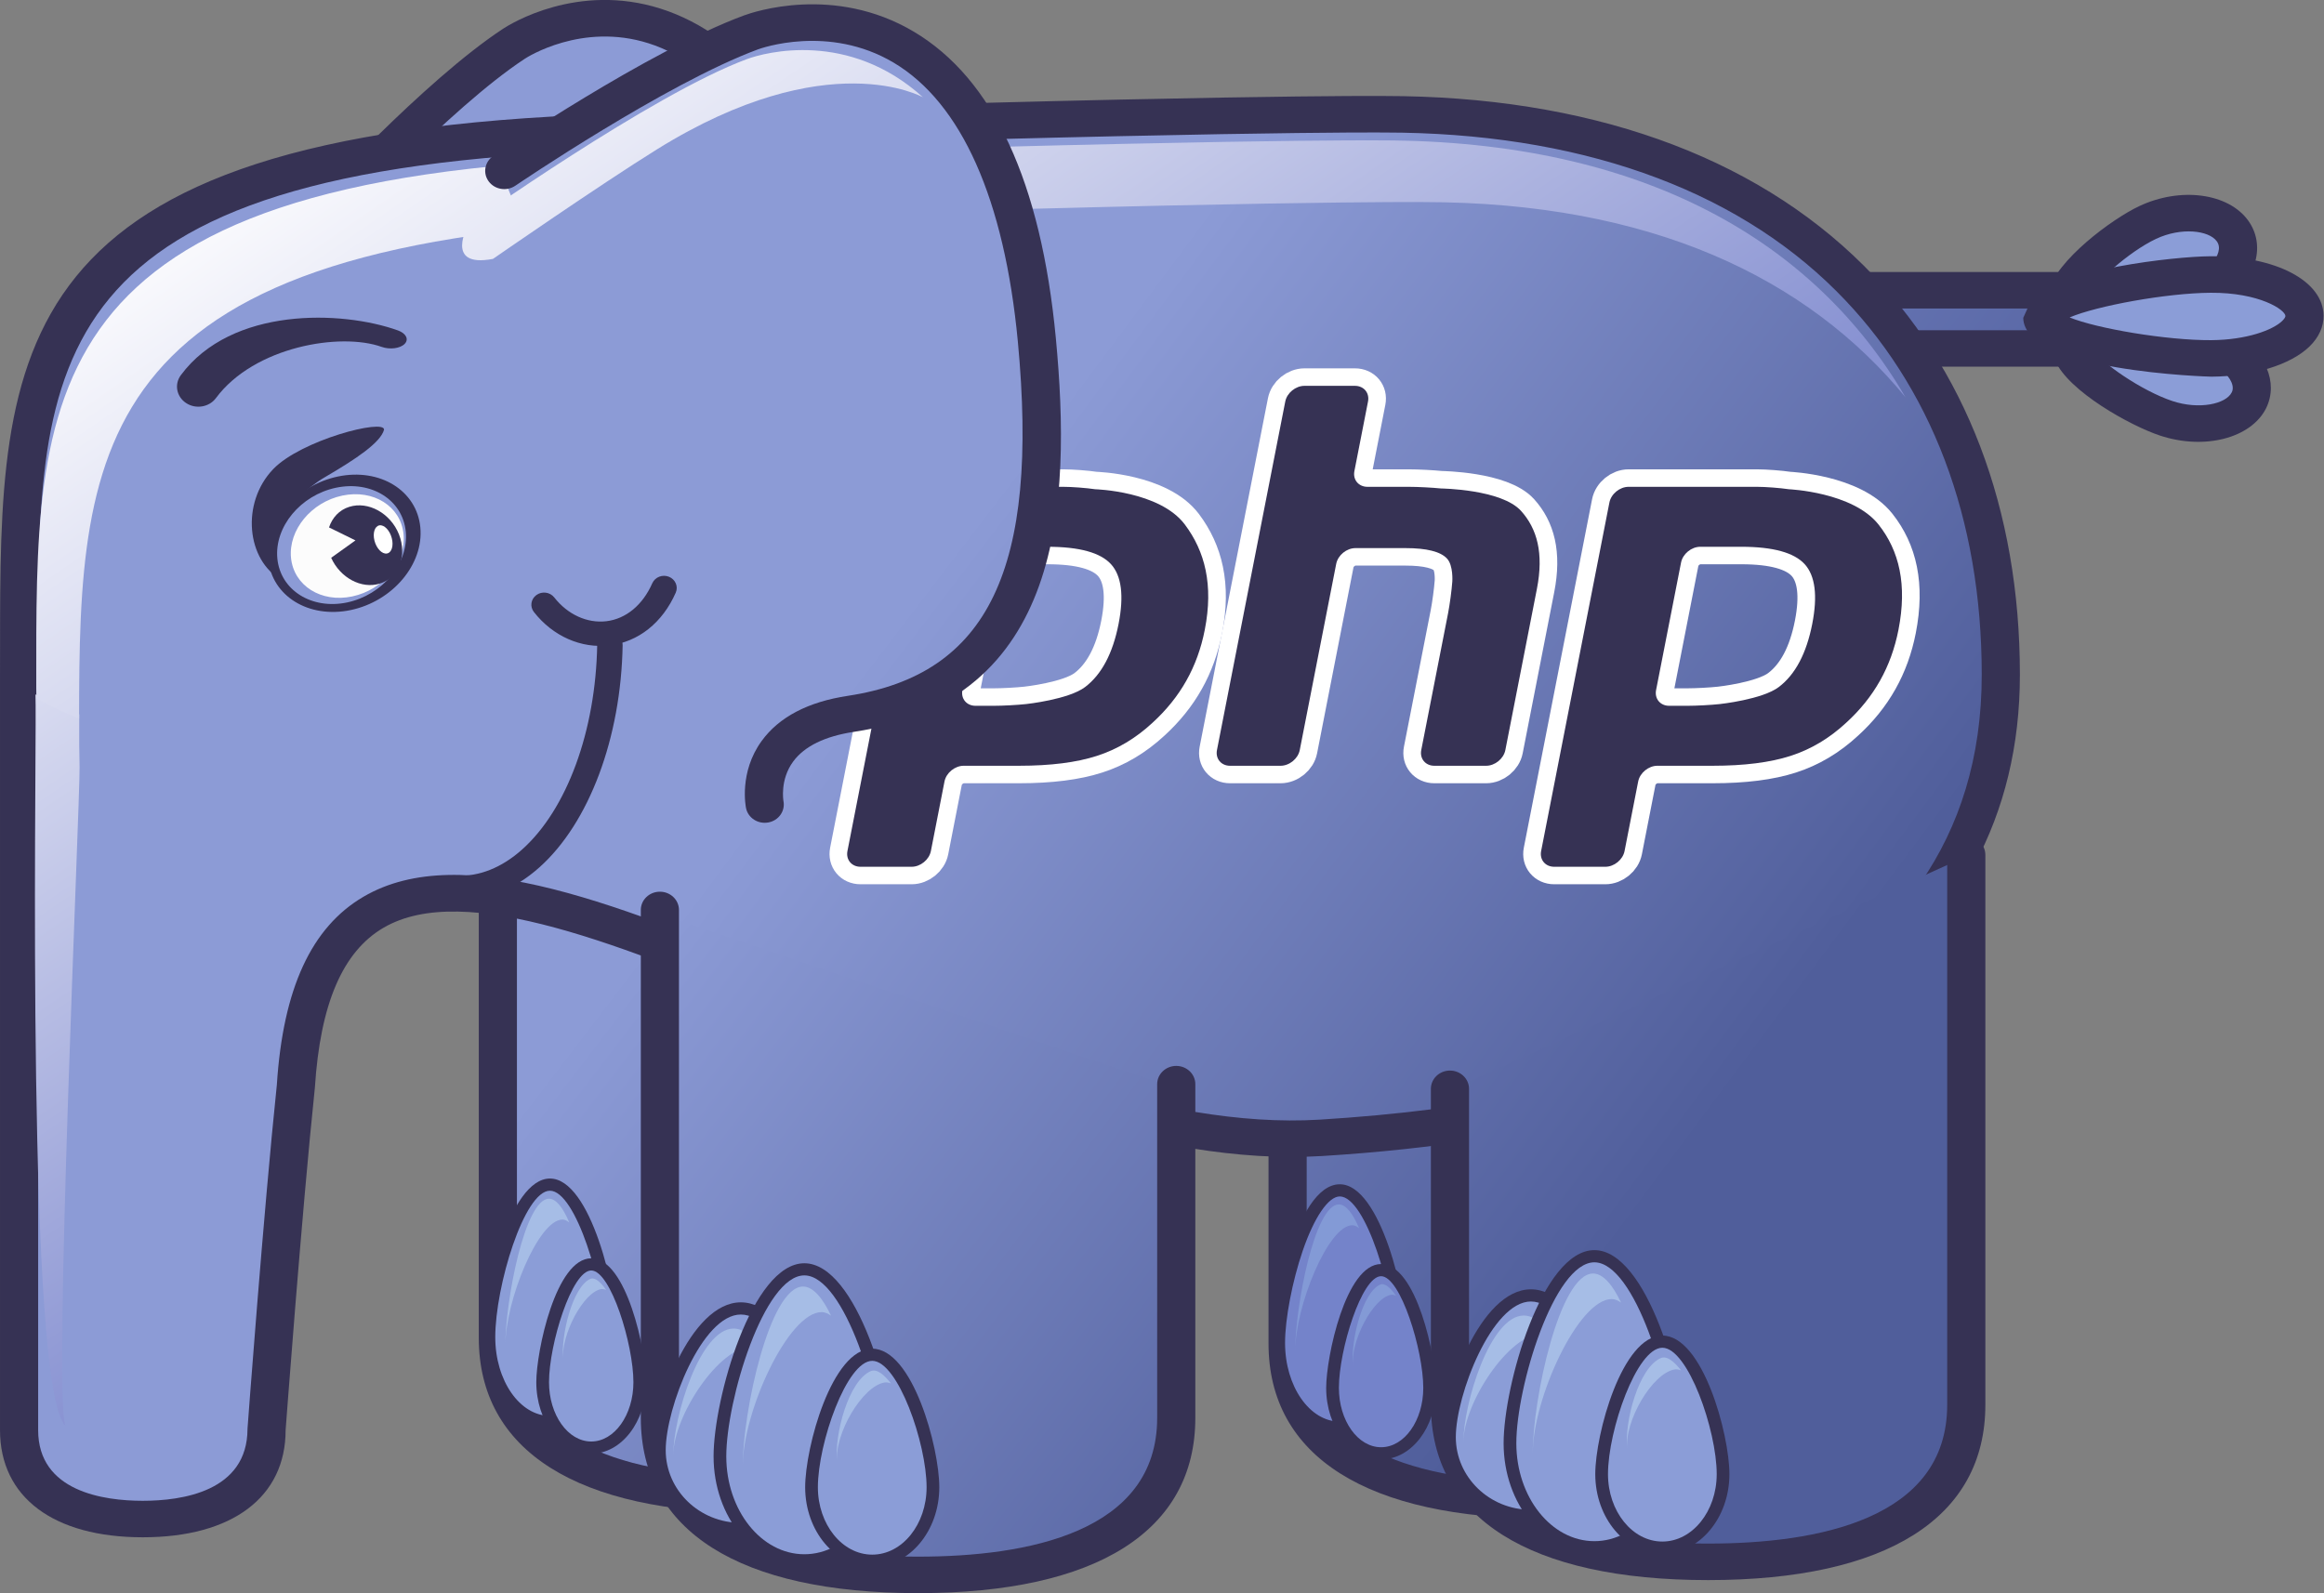 <?xml version="1.0" encoding="UTF-8"?>
<svg version="1.1" viewBox="0 0 350 240" xml:space="preserve" xmlns="http://www.w3.org/2000/svg" xmlns:cc="http://creativecommons.org/ns#" xmlns:dc="http://purl.org/dc/elements/1.1/" xmlns:rdf="http://www.w3.org/1999/02/22-rdf-syntax-ns#"><rect x="0" y="0" width="350" height="240" fill="#808080" stroke="none"/><defs><clipPath id="s"><path d="m366.67 2446s127.72 141.37 216.18 199.96c28.183 18.65 237.8 128.95 372.4-250.67 73.64-207.85 74.87-362.68-92.516-428.71-100.23-39.55-64.41-113.59-64.41-113.59"/></clipPath><linearGradient id="e" x2="1" gradientTransform="matrix(870.83 -648.98 -648.98 -870.83 1062.3 2048.8)" gradientUnits="userSpaceOnUse"><stop stop-color="#8c9bd6" offset="0"/><stop stop-color="#505e9b" offset="1"/></linearGradient><clipPath id="o"><path d="m2084.2 2364.1h268.24c22.51 0 40.74-14.93 40.74-33.29 0-18.37-18.23-33.27-40.74-33.27h-210.54z"/></clipPath><linearGradient id="b" x2="1" gradientTransform="matrix(878.07 -654.38 -654.38 -878.07 1631.8 2795.2)" gradientUnits="userSpaceOnUse"><stop stop-color="#808fd0" offset="0"/><stop stop-color="#505e9b" offset="1"/></linearGradient><clipPath id="n"><path d="m1150.1 1702.1v-535.82c0-132.12-131.1-179.47-292.78-179.47-161.71 0-292.75 47.351-292.75 179.47v542.14"/></clipPath><linearGradient id="a" x2="1" gradientTransform="matrix(867.01 -646.14 -646.14 -867.01 668.28 1536)" gradientUnits="userSpaceOnUse"><stop stop-color="#8c9bd6" offset="0"/><stop stop-color="#505e9b" offset="1"/></linearGradient><clipPath id="m"><path d="m2045.8 1695.5v-535.81c0-132.14-131.09-179.47-292.78-179.47-161.7 0-292.79 47.328-292.79 179.47v542.13"/></clipPath><linearGradient id="l" x2="1" gradientTransform="matrix(867 -646.13 -646.13 -867 994.5 1953.8)" gradientUnits="userSpaceOnUse"><stop stop-color="#8c9bd6" offset="0"/><stop stop-color="#505e9b" offset="1"/></linearGradient><clipPath id="x"><path d="m903.8 2433.9c114.03-185.4 101.88-342.02-50.055-424.12-90.965-49.18-40.887-114.04-40.887-114.04"/></clipPath><linearGradient id="k" x2="1" gradientTransform="matrix(841.6 -627.2 -627.2 -841.6 1039.4 2029.9)" gradientUnits="userSpaceOnUse"><stop stop-color="#808fd0" offset="0"/><stop stop-color="#505e9b" offset="1"/></linearGradient><clipPath id="w"><path d="m1569.9 2565.3s-189.32 2.23-881.04-20.69c-691.68-22.91-666.16-270.94-667.23-627.14v-856.76c0-72.468 62.793-101.7 140.27-101.7 77.469 0 140.36 29.231 140.36 101.7 0 0 17.863 244.81 33.285 393.73 34.5 541.01 687.58-88.96 1162.3-59.56 431.41 26.74 771.15 175.65 771.15 529.54 0 353.97-222.65 640.88-699.12 640.88z"/></clipPath><linearGradient id="j" x2="1" gradientTransform="matrix(875.23 -652.26 -652.26 -875.23 894.63 1822.2)" gradientUnits="userSpaceOnUse"><stop stop-color="#8c9bd6" offset="0"/><stop stop-color="#505e9b" offset="1"/></linearGradient><clipPath id="v"><path d="m40.508 1894c0.738-80.46-10.578-783.24 33.809-825.44-13.945 31.12 16.562 711.97 16.172 754.76l-0.41 25.04v35.37c-17.109 6.32-33.715 14.09-49.746 22.98z"/></clipPath><linearGradient id="i" x2="1" gradientTransform="matrix(579.5 -844.59 -844.59 -579.5 -304.16 2039)" gradientUnits="userSpaceOnUse"><stop stop-color="#fafafd" offset="0"/><stop stop-color="#8892d2" offset="1"/></linearGradient><clipPath id="u"><path d="m1569.6 2541.8s-185.21 2.18-862-20.24c-676.77-22.42-666.38-271.78-666.38-607.02l0.141-12.4c15.664-8.89 31.898-16.66 48.559-22.99 0.156 317.27 13.648 550.06 666.41 571.68 676.77 22.42 862.04 20.24 862.04 20.24 258.82 0 437-87.38 547.94-223.71-102.14 176.42-295.52 294.44-596.7 294.44z"/></clipPath><linearGradient id="h" x2="1" gradientTransform="matrix(675.25 -984.14 -984.14 -675.25 649.97 2737.7)" gradientUnits="userSpaceOnUse"><stop stop-color="#fafafd" offset="0"/><stop stop-color="#8892d2" offset="1"/></linearGradient><clipPath id="t"><path d="m1333.9 1456.3v-381.58c0-132.12-131.13-179.57-292.82-179.57-161.7 0-292.76 47.45-292.76 179.57v580.79"/></clipPath><linearGradient id="g" x2="1" gradientTransform="matrix(866.56 -645.8 -645.8 -866.56 654.53 1514.4)" gradientUnits="userSpaceOnUse"><stop stop-color="#8c9bd6" offset="0"/><stop stop-color="#505e9b" offset="1"/></linearGradient><clipPath id="r"><path d="m2229.9 1718.5v-628.88c0-132.11-131.12-179.53-292.81-179.53-161.71 0-292.75 47.418-292.75 179.53v361.33"/></clipPath><linearGradient id="f" x2="1" gradientTransform="matrix(869.57 -648.04 -648.04 -869.57 1046.6 2028.6)" gradientUnits="userSpaceOnUse"><stop stop-color="#8c9bd6" offset="0"/><stop stop-color="#505e9b" offset="1"/></linearGradient><clipPath id="q"><path d="m571.88 2500.6s171.53 117.93 279.87 158.35c34.531 12.89 283.67 78.71 324.06-351.49 22.08-235.55-17.68-398.24-210.83-427.71-115.59-17.66-97.691-103.81-97.691-103.81"/></clipPath><linearGradient id="d" x2="1" gradientTransform="matrix(868.24 -647.05 -647.05 -868.24 1098.5 2096)" gradientUnits="userSpaceOnUse"><stop stop-color="#8c9bd6" offset="0"/><stop stop-color="#505e9b" offset="1"/></linearGradient><clipPath id="p"><path d="m747.34 2531.8c194.21 121.45 302.03 59.35 302.03 59.35-84.444 77.21-179.44 51.62-200.44 43.74-107.97-40.42-316.48-189.8-316.48-189.8s-28.195-50.01 27.989-39.16c0 0 122.21 85.38 186.91 125.87z"/></clipPath><linearGradient id="c" x2="1" gradientTransform="matrix(690.11 -1005.8 -1005.8 -690.11 633.6 2727.3)" gradientUnits="userSpaceOnUse"><stop stop-color="#fafafd" offset="0"/><stop stop-color="#8892d2" offset="1"/></linearGradient></defs><g transform="matrix(.996 0 0 .988 8.1338e-7 -101.85)"><g transform="matrix(.133 0 0 -.133 0 462.55)"><g clip-path="url(#s)"><path d="m366.67 2446s127.72 141.37 216.18 199.96c28.183 18.65 237.8 128.95 372.4-250.67 73.64-207.85 74.87-362.68-92.516-428.71-100.23-39.55-64.41-113.59-64.41-113.59" fill="url(#e)"/></g></g><path d="m76.082 107.46c-11.964 7.924-28.667 26.349-29.371 27.128-1.044 1.159-0.922 2.92 0.281 3.928 1.2 1.007 3.022 0.891 4.068-0.269 0.17-0.188 16.932-18.679 28.288-26.197 0.34-0.229 8.624-5.589 18.714-2.364 10.61 3.393 19.802 15.288 26.574 34.393 10.781 30.42 7.583 46.48-10.694 53.684-5.273 2.085-8.744 5.099-10.315 8.975-2.072 5.112 0.11 9.729 0.205 9.927 0.667 1.385 2.36 1.973 3.799 1.339 1.442-0.628 2.082-2.272 1.44-3.668-0.011-0.027-1.244-2.765-0.042-5.635 0.988-2.368 3.375-4.319 7.096-5.783 27.573-10.881 21.947-38.123 13.968-60.643-7.485-21.111-17.649-33.849-30.213-37.871-12.559-4.017-22.687 2.324-23.797 3.056" fill="#363254"/><g transform="matrix(.133 0 0 -.133 0 462.55)"><g clip-path="url(#o)"><path d="m2084.2 2364.1h268.24c22.51 0 40.74-14.93 40.74-33.29 0-18.37-18.23-33.27-40.74-33.27h-210.54l-57.7 66.56" fill="url(#b)"/></g></g><path d="m313.66 150.12c1.501 0 2.545 0.875 2.545 1.657 0 0.781-1.044 1.656-2.545 1.656h-26.724c-0.575-0.659-1.435-1.66-2.869-3.313h29.593zm-41.935-5.563 12.515 14.44h29.42c4.588 0 8.316-3.239 8.316-7.22 0-3.983-3.728-7.22-8.316-7.22h-41.935" fill="#363254"/><path d="m324.72 137.02c4.917-2.343 10.664-1.769 12.849 1.279 2.175 3.056-0.045 7.42-4.961 9.772-4.908 2.34-17.775 5.171-19.956 2.111-2.184-3.048 7.159-10.82 12.068-13.161" fill="#8b9dd7"/><path d="m326 139.51c3.815-1.816 8.003-1.304 9.197 0.367 0.332 0.468 0.409 1.005 0.236 1.648-0.308 1.16-1.549 2.832-4.103 4.052-4.741 2.259-13.161 3.584-15.763 2.944 0.96-2.156 6.227-7.003 10.432-9.011zm-2.552-4.985c-4.112 1.956-12.475 8.192-13.797 13.121l0.635 4.111c3.951 5.549 19.889 0.577 23.605-1.197 3.701-1.767 6.299-4.551 7.128-7.639 0.593-2.201 0.213-4.403-1.071-6.201-3.012-4.208-10.255-5.171-16.5-2.195" fill="#363254"/><path d="m333.46 155.03c5.272 1.76 8.208 5.836 6.581 9.108-1.641 3.276-7.235 4.492-12.503 2.727-5.26-1.756-15.84-8.377-14.207-11.645 1.64-3.283 14.868-1.949 20.128-0.189" fill="#8b9dd7"/><path d="m334.41 152.4h-5e-3zm-1.893 5.252h3e-3c2.832 0.951 4.383 2.531 4.885 3.696 0.383 0.891 0.124 1.413 0.036 1.584-0.867 1.736-4.887 2.661-8.955 1.3-4.649-1.551-10.9-5.92-12.077-7.931 2.181-0.731 11.021-0.352 16.108 1.351zm-21.78-3.644 3e-3 4.036c2.031 4.717 11.401 9.959 15.859 11.448 6.704 2.247 13.755 0.424 16.041-4.143 0.487-0.985 0.729-2.043 0.729-3.115 0-1.011-0.213-2.032-0.643-3.032-1.292-2.993-4.324-5.469-8.321-6.803-3.988-1.337-20.655-4.428-23.668 1.608" fill="#363254"/><path d="m334.23 144.94c7.823-0.051 14.195 2.768 14.224 6.303 0.039 3.533-6.267 6.437-14.093 6.488-7.811 0.053-25.512-2.684-25.548-6.215-0.036-3.539 17.605-6.517 25.417-6.576" fill="#8b9dd7"/><path d="m345.57 151.27c0 0.135-0.125 0.397-0.476 0.741-1.413 1.391-5.387 2.903-10.751 2.937-6.708 0.045-17.319-1.775-21.401-3.464 4.053-1.752 14.612-3.716 21.311-3.761h-3e-3c7.408-0.049 11.313 2.612 11.32 3.547zm-11.357-9.113h-4e-3c-5.683 0.041-22.559 2.043-26.888 6.285l-1.391 3.103c0.08 8.179 28.168 8.971 28.452 8.971 6.295-0.044 11.977-1.805 14.828-4.601 1.413-1.385 2.148-3.007 2.129-4.699-0.044-5.308-7.248-9.12-17.127-9.059" fill="#363254"/><g transform="matrix(.133 0 0 -.133 0 462.55)"><g clip-path="url(#n)"><path d="m1150.1 1702.1v-535.82c0-132.12-131.1-179.47-292.78-179.47-161.71 0-292.75 47.351-292.75 179.47v542.14" fill="url(#a)"/></g></g><path d="m72.395 234.76v72.285c0 17.228 14.882 26.712 41.917 26.712 27.034 0 41.922-9.484 41.922-26.712v-71.443c0-1.537-1.292-2.784-2.884-2.784-1.593 0-2.884 1.247-2.884 2.784v71.443c0 17.48-19.657 21.147-36.154 21.147-16.49 0-36.148-3.667-36.148-21.147v-72.285c0-1.535-1.293-2.781-2.885-2.781-1.592 0-2.884 1.247-2.884 2.781" fill="#363254"/><path d="m92.386 306.96c0 7.127-4.131 12.92-9.23 12.92-5.099 0-9.231-5.793-9.231-12.92 0-7.14 4.132-23.26 9.231-23.26 5.098 0 9.23 16.12 9.23 23.26" fill="#8b9dd7"/><path d="m74.888 306.96c0-7.764 4.378-22.333 8.269-22.333 3.889 0 8.269 14.569 8.269 22.333 0 6.616-3.707 11.995-8.269 11.995-4.558 0-8.269-5.379-8.269-11.995zm-1.925 0c0 7.636 4.571 13.851 10.194 13.851 5.62 0 10.19-6.215 10.19-13.851 0-6.975-4.059-24.191-10.19-24.191-6.129 0-10.194 17.216-10.194 24.191" fill="#363254"/><path d="m76.412 308.25c0-6.865 4.996-19.225 8.643-19.225 0.349 0 0.692 0.175 1.021 0.44-0.911-2.176-1.956-3.616-3.062-3.616-3.65 0-6.602 15.539-6.602 22.401" fill="#a6bde6"/><path d="m96.74 313.82c0 5.507-3.284 9.972-7.339 9.972-4.058 0-7.348-4.465-7.348-9.972 0-5.523 3.289-17.96 7.348-17.96 4.055 0 7.339 12.437 7.339 17.96" fill="#8b9dd7"/><path d="m83.014 313.82c0-5.772 3.45-17.031 6.386-17.031 2.938 0 6.377 11.259 6.377 17.031 0 4.985-2.862 9.044-6.377 9.044-3.523 0-6.386-4.059-6.386-9.044zm-1.922 0c0 6.008 3.728 10.9 8.309 10.9 4.574 0 8.3-4.892 8.3-10.9 0-4.701-2.945-18.888-8.3-18.888-5.364 0-8.309 14.187-8.309 18.888" fill="#363254"/><path d="m85.141 310.54c-0.369-3.924 3.073-10.437 5.755-10.913 0.251-0.033 0.509 0.027 0.766 0.135-0.786-1.128-1.675-2.027-2.438-1.675-2.655 1.268-4.453 8.543-4.083 12.453" fill="#a6bde6"/><g transform="matrix(.133 0 0 -.133 0 462.55)"><g clip-path="url(#m)"><path d="m2045.8 1695.5v-535.81c0-132.14-131.09-179.47-292.78-179.47-161.7 0-292.79 47.328-292.79 179.47v542.13" fill="url(#l)"/></g></g><path d="m191.81 235.63v72.284c0 17.224 14.889 26.712 41.924 26.712 12.168 0 21.925-1.921 29.004-5.708 8.449-4.523 12.917-11.784 12.917-21.004v-71.441c0-1.536-1.292-2.781-2.884-2.781s-2.881 1.245-2.881 2.781v71.441c0 7.279-3.257 12.556-9.953 16.141-6.125 3.273-15.184 5.005-26.203 5.005-16.493 0-36.152-3.672-36.152-21.147v-72.284c0-1.539-1.295-2.784-2.887-2.784s-2.885 1.245-2.885 2.784" fill="#363254"/><path d="m211.81 307.83c0 7.127-4.129 12.929-9.227 12.929-5.107 0-9.235-5.803-9.235-12.929 0-7.136 4.128-23.257 9.235-23.257 5.097 0 9.227 16.121 9.227 23.257" fill="#7483ca"/><path d="m194.31 307.83c0-3.644 1.095-9.408 2.659-14.013 1.74-5.129 3.893-8.317 5.617-8.317 3.887 0 8.267 14.568 8.267 22.331 0 6.619-3.708 12-8.267 12-4.564 0-8.276-5.381-8.276-12zm0.831-14.591c-1.621 4.769-2.753 10.772-2.753 14.591 0 7.639 4.575 13.856 10.199 13.856 5.619 0 10.188-6.217 10.188-13.856 0-6.975-4.06-24.184-10.188-24.184-3.464 0-5.96 5.213-7.445 9.593" fill="#363254"/><path d="m195.84 309.13c0-6.868 4.992-19.236 8.639-19.236 0.351 0 0.692 0.18 1.023 0.441-0.915-2.172-1.956-3.615-3.061-3.615-3.652 0-6.6 15.541-6.6 22.409" fill="#839ad6"/><path d="m216.17 314.69c0 5.515-3.283 9.969-7.341 9.969-4.055 0-7.343-4.455-7.343-9.969 0-5.521 3.288-17.957 7.343-17.957 4.059 0 7.341 12.436 7.341 17.957" fill="#7483ca"/><path d="m202.45 314.69c0-5.772 3.443-17.028 6.38-17.028 2.933 0 6.379 11.256 6.379 17.028 0 4.987-2.863 9.047-6.379 9.047-3.52 0-6.38-4.06-6.38-9.047zm-1.923 0c0 6.015 3.724 10.9 8.303 10.9 4.579 0 8.303-4.885 8.303-10.9 0-4.7-2.947-18.884-8.303-18.884-5.36 0-8.303 14.184-8.303 18.884" fill="#363254"/><path d="m204.57 311.41c-0.375-3.92 3.069-10.432 5.752-10.911 0.253-0.035 0.512 0.023 0.765 0.132-0.785-1.128-1.675-2.028-2.437-1.675-2.656 1.268-4.455 8.541-4.08 12.453" fill="#839ad6"/><g transform="matrix(.133 0 0 -.133 0 462.55)"><g clip-path="url(#x)"><path d="m903.8 2433.9c114.03-185.4 101.88-342.02-50.055-424.12-90.965-49.18-40.887-114.04-40.887-114.04" fill="url(#k)"/></g></g><path d="m119.04 135.63c-1.372 0.785-1.827 2.493-1.011 3.815 8.464 13.753 11.492 26.209 8.764 36.013-1.94 6.969-6.779 12.584-14.364 16.689-4.795 2.589-7.655 5.856-8.505 9.704-1.157 5.229 2.014 9.415 2.15 9.589 0.946 1.225 2.731 1.473 4.01 0.573 1.277-0.901 1.556-2.639 0.63-3.879-0.014-0.024-1.772-2.431-1.138-5.175 0.508-2.195 2.416-4.199 5.669-5.959 8.999-4.867 14.761-11.625 17.12-20.103 3.139-11.287-0.098-25.221-9.376-40.296-0.811-1.323-2.585-1.756-3.95-0.973" fill="#080604"/><g transform="matrix(.133 0 0 -.133 0 462.55)"><g clip-path="url(#w)"><path d="m1569.9 2565.3s-189.32 2.23-881.04-20.69c-691.68-22.91-666.16-270.94-667.23-627.14v-856.76c0-72.468 62.793-101.7 140.27-101.7 77.469 0 140.36 29.231 140.36 101.7 0 0 17.863 244.81 33.285 393.73 34.5 541.01 687.58-88.96 1162.3-59.56 431.41 26.74 771.15 175.65 771.15 529.54 0 353.97-222.65 640.88-699.12 640.88" fill="url(#j)"/></g></g><path d="m5.769 321.12v-114.23c0 0.011 0.007-5.033 0.007-5.033 0.016-43.931 0.028-72.953 86.17-75.807 91.034-3.013 117.09-2.76 117.34-2.759h0.035c29.004 0 52.639 8.36 68.348 24.173 14.383 14.472 21.984 34.7 21.984 58.499 0 50.931-54.447 64.997-100.12 67.829-24.039 1.485-52.393-10.4-77.41-20.889-28.043-11.755-52.26-21.905-67.171-13.093-7.876 4.653-12.156 14.024-13.089 28.647-2.027 19.56-4.416 52.141-4.439 52.473-0.007 9.571-9.925 10.973-15.837 10.973-5.906 0-15.819-1.403-15.819-10.779zm85.983-200.63c-91.715 3.036-91.731 35.889-91.744 81.36l-0.007 5.029v114.24c0 10.232 8.071 16.348 21.588 16.348 13.529 0 21.599-6.116 21.599-16.348 0.017-0.135 2.395-32.637 4.425-52.223 0.817-12.783 4.202-20.709 10.353-24.348 12.356-7.297 36.395 2.781 61.859 13.455 25.617 10.739 54.649 22.912 80.079 21.336 68.045-4.22 105.52-30.28 105.52-73.381 0-25.259-8.157-46.817-23.587-62.351-16.823-16.932-41.899-25.884-72.513-25.884h0.035c-0.252-3e-3 -26.368-0.265-117.6 2.764" fill="#363254"/><g transform="matrix(.133 0 0 -.133 0 462.55)"><g clip-path="url(#v)"><path d="m40.508 1894c0.738-80.46-10.578-783.24 33.809-825.44-13.945 31.12 16.562 711.97 16.172 754.76l-0.41 25.04v35.37c-17.109 6.32-33.715 14.09-49.746 22.98l0.176-12.71" fill="url(#i)"/></g></g><g transform="matrix(.133 0 0 -.133 0 462.55)"><g clip-path="url(#u)"><path d="m1569.6 2541.8s-185.21 2.18-862-20.24c-676.77-22.42-666.38-271.78-666.38-607.02l0.141-12.4c15.664-8.89 31.898-16.66 48.559-22.99 0.156 317.27 13.648 550.06 666.41 571.68 676.77 22.42 862.04 20.24 862.04 20.24 258.82 0 437-87.38 547.94-223.71-102.14 176.42-295.52 294.44-596.7 294.44" fill="url(#h)"/></g></g><g transform="matrix(.133 0 0 -.133 0 462.55)"><g clip-path="url(#t)"><path d="m1333.9 1456.3v-381.58c0-132.12-131.13-179.57-292.82-179.57-161.7 0-292.76 47.45-292.76 179.57v580.79" fill="url(#g)"/></g></g><path d="m96.896 241.82v77.439c0 17.233 14.891 26.722 41.918 26.722 27.036 0 41.928-9.489 41.928-26.722v-50.877c0-1.536-1.295-2.783-2.885-2.783s-2.884 1.247-2.884 2.783v50.877c0 17.489-19.661 21.159-36.159 21.159-16.489 0-36.15-3.67-36.15-21.159v-77.439c0-1.536-1.292-2.781-2.884-2.781-1.593 0-2.884 1.245-2.884 2.781" fill="#363254"/><path d="m124.34 324.19c0 6.627-5.512 12.001-12.318 12.001-6.806 0-12.32-5.375-12.32-12.001 0-6.635 5.514-21.611 12.32-21.611 6.806 0 12.318 14.976 12.318 21.611" fill="#8b9dd7"/><path d="m100.66 324.19c0-6.46 5.492-20.687 11.358-20.687 5.867 0 11.358 14.227 11.358 20.687 0 6.109-5.092 11.075-11.358 11.075-6.259 0-11.358-4.966-11.358-11.075zm-1.925 0c0 7.128 5.958 12.929 13.282 12.929 7.325 0 13.282-5.802 13.282-12.929 0-6.721-5.605-22.544-13.282-22.544-7.67 0-13.282 15.823-13.282 22.544" fill="#363254"/><path d="m101.8 324.98c0-5.935 6.897-16.596 11.944-16.596 0.481 0 0.947 0.152 1.413 0.384-1.271-1.875-2.706-3.123-4.23-3.123-5.048 0-9.127 13.408-9.127 19.335" fill="#a6bde6"/><path d="m134.37 325.13c0 8.74-5.709 15.852-12.753 15.852-7.054 0-12.763-7.112-12.763-15.852 0-8.752 5.709-28.516 12.763-28.516 7.044 0 12.753 19.764 12.753 28.516" fill="#8b9dd7"/><path d="m109.82 325.13c0-8.62 5.709-27.591 11.803-27.591 6.092 0 11.793 18.971 11.793 27.591 0 8.227-5.289 14.923-11.793 14.923-6.506 0-11.803-6.696-11.803-14.923zm-1.922 0c0 9.251 6.158 16.78 13.725 16.78 7.564 0 13.716-7.529 13.716-16.78 0-8.785-5.792-29.441-13.716-29.441-7.926 0-13.725 20.656-13.725 29.441" fill="#363254"/><path d="m112.3 326.71c0-8.428 6.904-23.575 11.945-23.575 0.48 0 0.954 0.219 1.412 0.541-1.262-2.675-2.706-4.437-4.229-4.437-5.049 0-9.128 19.055-9.128 27.471" fill="#a6bde6"/><path d="m141.07 329.84c0 6.188-4.109 11.203-9.181 11.203-5.069 0-9.179-5.015-9.179-11.203 0-6.218 4.11-20.202 9.179-20.202 5.071 0 9.181 13.984 9.181 20.202" fill="#8b9dd7"/><path d="m123.67 329.84c0-6.702 4.359-19.275 8.218-19.275 3.869 0 8.219 12.573 8.219 19.275 0 5.669-3.684 10.273-8.219 10.273-4.53 0-8.218-4.604-8.218-10.273zm-1.923 0c0 6.689 4.553 12.13 10.141 12.13 5.598 0 10.141-5.441 10.141-12.13 0-6.092-4.04-21.128-10.141-21.128-6.098 0-10.141 15.036-10.141 21.128" fill="#363254"/><path d="m126.57 326.14c-0.465-4.419 3.837-11.744 7.189-12.273 0.316-0.051 0.637 0.024 0.961 0.145-0.984-1.273-2.096-2.283-3.049-1.881-3.322 1.427-5.567 9.605-5.102 14.009" fill="#a6bde6"/><g transform="matrix(.133 0 0 -.133 0 462.55)"><g clip-path="url(#r)"><path d="m2229.9 1718.5v-628.88c0-132.11-131.12-179.53-292.81-179.53-161.71 0-292.75 47.418-292.75 179.53v361.33" fill="url(#f)"/></g></g><path d="m294.43 233.42v83.851c0 17.487-19.661 21.155-36.153 21.155-16.488 0-36.148-3.668-36.148-21.155v-48.177c0-1.536-1.292-2.784-2.885-2.784-1.592 0-2.884 1.248-2.884 2.784v48.177c0 17.231 14.887 26.723 41.917 26.723 27.033 0 41.923-9.492 41.923-26.723v-83.851c0-1.537-1.289-2.78-2.881-2.78-1.595 0-2.888 1.243-2.888 2.78" fill="#363254"/><path d="m243.81 322.2c0 6.623-5.515 11.996-12.32 11.996-6.805 0-12.319-5.373-12.319-11.996 0-6.635 5.513-21.613 12.319-21.613 6.805 0 12.32 14.979 12.32 21.613" fill="#8b9dd7"/><path d="m220.13 322.2c0-6.463 5.489-20.683 11.356-20.683 5.869 0 11.36 14.22 11.36 20.683 0 6.104-5.097 11.073-11.36 11.073-6.261 0-11.356-4.969-11.356-11.073zm-1.924 0c0 7.128 5.956 12.928 13.28 12.928s13.281-5.8 13.281-12.928c0-6.723-5.607-22.54-13.281-22.54-7.672 0-13.28 15.817-13.28 22.54" fill="#363254"/><path d="m221.27 322.99c0-5.932 6.896-16.592 11.944-16.592 0.481 0 0.947 0.151 1.413 0.38-1.269-1.875-2.704-3.121-4.229-3.121-5.048 0-9.128 13.409-9.128 19.333" fill="#a6bde6"/><path d="m253.84 323.13c0 8.745-5.708 15.856-12.757 15.856-7.055 0-12.763-7.11-12.763-15.856 0-8.752 5.708-28.511 12.763-28.511 7.049 0 12.757 19.759 12.757 28.511" fill="#8b9dd7"/><path d="m229.28 323.13c0-8.62 5.705-27.585 11.801-27.585 6.095 0 11.795 18.965 11.795 27.585 0 8.229-5.292 14.928-11.795 14.928-6.509 0-11.801-6.699-11.801-14.928zm-1.923 0c0 9.253 6.156 16.78 13.724 16.78 7.564 0 13.717-7.527 13.717-16.78 0-8.781-5.791-29.443-13.717-29.443-7.931 0-13.724 20.661-13.724 29.443" fill="#363254"/><path d="m231.76 324.72c0-8.427 6.904-23.573 11.943-23.573 0.483 0 0.955 0.217 1.415 0.539-1.261-2.675-2.704-4.433-4.231-4.433-5.048 0-9.127 19.048-9.127 27.468" fill="#a6bde6"/><path d="m260.53 327.84c0 6.19-4.108 11.206-9.177 11.206-5.069 0-9.18-5.015-9.18-11.206 0-6.215 4.111-20.203 9.18-20.203 5.069 0 9.177 13.988 9.177 20.203" fill="#8b9dd7"/><path d="m243.14 327.84c0-6.7 4.355-19.271 8.22-19.271 3.864 0 8.219 12.571 8.219 19.271 0 5.668-3.691 10.277-8.219 10.277-4.531 0-8.22-4.609-8.22-10.277zm-1.923 0c0 6.692 4.548 12.131 10.143 12.131 5.592 0 10.139-5.439 10.139-12.131 0-6.089-4.04-21.128-10.139-21.128-6.101 0-10.143 15.039-10.143 21.128" fill="#363254"/><path d="m246.04 324.15c-0.464-4.42 3.837-11.743 7.189-12.273 0.315-0.049 0.637 0.02 0.961 0.145-0.987-1.276-2.096-2.279-3.049-1.885-3.323 1.427-5.565 9.608-5.101 14.013" fill="#a6bde6"/><path d="m27.342 160.29c-1.019 1.384-0.659 3.287 0.809 4.255 1.462 0.967 3.479 0.621 4.496-0.759 5.801-7.881 18.847-10.053 25.05-7.815 1.236 0.448 2.798 0.253 3.481-0.444 0.682-0.688 0.236-1.613-1.003-2.06-8.493-3.069-25.153-3.625-32.833 6.823" fill="#363254"/><path d="m52.482 194.94c-5.357 1.129-10.08-1.868-10.544-6.692-0.463-4.832 3.508-9.66 8.866-10.8 5.362-1.133 10.084 1.856 10.552 6.691 0.46 4.831-3.51 9.657-8.874 10.801zm11.077-11.445c-0.537-5.629-6.114-9.093-12.471-7.756-6.348 1.344-11.065 6.981-10.531 12.603 0.534 5.619 6.114 9.092 12.463 7.76 6.356-1.348 11.073-6.984 10.539-12.607" fill="#363254"/><path d="m61.017 184.53c0.407 4.247-3.067 8.5-7.757 9.492-4.71 1.003-8.84-1.64-9.259-5.887-0.404-4.247 3.07-8.496 7.763-9.489 4.705-1 8.846 1.633 9.254 5.884" fill="#fcfcfc"/><path d="m60.33 184.57c-1.27-3.236-4.644-5.112-7.505-4.211-1.533 0.475-2.584 1.66-3.074 3.141l3.999 1.979-3.674 2.652c1.361 3.052 4.582 4.804 7.361 3.933 2.872-0.912 4.162-4.26 2.892-7.495" fill="#363254"/><path d="m57.385 183.18c0.712-0.103 1.55 0.759 1.855 1.955 0.307 1.181-0.023 2.232-0.751 2.344-0.72 0.108-1.556-0.76-1.865-1.952-0.299-1.18 0.039-2.228 0.761-2.347" fill="#fff"/><path d="m45.752 178.31c-5.014 3.869-6.599 9.489-3.212 12.675-0.294-0.125 0.346 0.693 0.075 0.541-5.334-2.957-6.225-11.739-1.315-16.905 4.215-4.44 16.864-7.732 16.77-6.02-0.522 1.964-4.225 4.457-8.823 7.167-1.48 0.841-2.547 1.812-3.496 2.543" fill="#363254"/><path d="m128.14 232.84c-0.258 1.317 0.633 2.399 1.977 2.399h7.725c1.347 0 2.655-1.081 2.915-2.399l2.057-10.603c0.259-1.32 1.564-2.399 2.912-2.399h8.36c4.768 0 8.691-0.501 11.767-1.505 3.083-0.999 5.877-2.681 8.401-5.04 2.109-1.941 3.824-4.084 5.131-6.432 1.307-2.34 2.24-4.927 2.787-7.756 1.336-6.864 0.021-11.971-3.016-16.049-3.815-5.107-13.549-5.377-13.549-5.377-1.331-0.2-3.517-0.371-4.863-0.371h-19.369c-1.344 0-2.652 1.083-2.912 2.404zm30.267-46.389c4.796 0 7.987 0.887 9.585 2.656 1.595 1.769 1.977 4.809 1.144 9.112-0.876 4.484-2.556 7.688-5.044 9.604-2.488 1.915-8.931 2.608-8.931 2.608-1.34 0.147-3.535 0.265-4.877 0.265h-2.781c-1.344 0-2.239-1.081-1.98-2.4l3.779-19.443c0.256-1.32 1.567-2.403 2.909-2.403h6.196" fill="#363254"/><path d="m128.14 232.84c-0.258 1.317 0.633 2.399 1.977 2.399h7.725c1.347 0 2.655-1.081 2.915-2.399l2.057-10.603c0.259-1.32 1.564-2.399 2.912-2.399h8.36c4.768 0 8.691-0.501 11.767-1.505 3.083-0.999 5.877-2.681 8.401-5.04 2.109-1.941 3.824-4.084 5.131-6.432 1.307-2.34 2.24-4.927 2.787-7.756 1.336-6.864 0.021-11.971-3.016-16.049-3.815-5.107-13.549-5.377-13.549-5.377-1.331-0.2-3.517-0.371-4.863-0.371h-19.369c-1.344 0-2.652 1.083-2.912 2.404zm30.267-46.389c4.796 0 7.987 0.887 9.585 2.656 1.595 1.769 1.977 4.809 1.144 9.112-0.876 4.484-2.556 7.688-5.044 9.604-2.488 1.915-8.931 2.608-8.931 2.608-1.34 0.147-3.535 0.265-4.877 0.265h-2.781c-1.344 0-2.239-1.081-1.98-2.4l3.779-19.443c0.256-1.32 1.567-2.403 2.909-2.403z" fill="none" stroke="#fff" stroke-width="5.333"/><path d="m194.34 164.31c0.256-1.317 1.564-2.397 2.908-2.397h7.628c1.347 0 2.236 1.08 1.977 2.397l-2.059 10.603c-0.257 1.321 0.639 2.396 1.98 2.396h6.257c1.344 0 3.54 0.116 4.876 0.253 0 0 9.125 0.107 12.087 3.421 2.412 2.699 3.46 6.416 2.395 11.897l-4.768 24.559c-0.255 1.32-1.567 2.4-2.912 2.4h-7.824c-1.345 0-2.237-1.08-1.98-2.4l4.051-20.833c0.256-1.319 0.544-3.496 0.643-4.84 0 0 0.18-2.465-0.805-3.523-0.981-1.061-3.077-1.589-6.28-1.589h-7.557c-1.347 0-2.651 1.077-2.912 2.397l-5.511 28.388c-0.257 1.32-1.565 2.4-2.911 2.4h-7.629c-1.345 0-2.235-1.08-1.979-2.4l10.325-53.129" fill="#363254"/><path d="m194.34 164.31c0.256-1.317 1.564-2.397 2.908-2.397h7.628c1.347 0 2.236 1.08 1.977 2.397l-2.059 10.603c-0.257 1.321 0.639 2.396 1.98 2.396h6.257c1.344 0 3.54 0.116 4.876 0.253 0 0 9.125 0.107 12.087 3.421 2.412 2.699 3.46 6.416 2.395 11.897l-4.768 24.559c-0.255 1.32-1.567 2.4-2.912 2.4h-7.824c-1.345 0-2.237-1.08-1.98-2.4l4.051-20.833c0.256-1.319 0.544-3.496 0.643-4.84 0 0 0.18-2.465-0.805-3.523-0.981-1.061-3.077-1.589-6.28-1.589h-7.557c-1.347 0-2.651 1.077-2.912 2.397l-5.511 28.388c-0.257 1.32-1.565 2.4-2.911 2.4h-7.629c-1.345 0-2.235-1.08-1.979-2.4z" fill="none" stroke="#fff" stroke-width="5.333"/><path d="m233.03 232.84c-0.259 1.317 0.633 2.399 1.98 2.399h7.724c1.341 0 2.656-1.081 2.911-2.399l2.059-10.603c0.257-1.32 1.568-2.399 2.909-2.399h8.364c4.767 0 8.687-0.501 11.771-1.505 3.073-0.999 5.873-2.681 8.393-5.04 2.116-1.941 3.823-4.084 5.133-6.432 1.308-2.34 2.237-4.927 2.788-7.756 1.335-6.864 0.127-12.049-3.019-16.049-3.903-4.965-13.551-5.377-13.551-5.377-1.331-0.2-3.519-0.371-4.863-0.371h-19.369c-1.343 0-2.655 1.083-2.909 2.404zm30.271-46.389c4.791 0 7.984 0.887 9.585 2.656 1.591 1.769 1.972 4.809 1.137 9.112-0.875 4.484-2.548 7.688-5.04 9.604-2.492 1.915-8.935 2.608-8.935 2.608-1.335 0.147-3.528 0.265-4.876 0.265h-2.784c-1.347 0-2.232-1.081-1.977-2.4l3.776-19.443c0.259-1.32 1.568-2.403 2.912-2.403h6.201" fill="#363254"/><path d="m233.03 232.84c-0.259 1.317 0.633 2.399 1.98 2.399h7.724c1.341 0 2.656-1.081 2.911-2.399l2.059-10.603c0.257-1.32 1.568-2.399 2.909-2.399h8.364c4.767 0 8.687-0.501 11.771-1.505 3.073-0.999 5.873-2.681 8.393-5.04 2.116-1.941 3.823-4.084 5.133-6.432 1.308-2.34 2.237-4.927 2.788-7.756 1.335-6.864 0.127-12.049-3.019-16.049-3.903-4.965-13.551-5.377-13.551-5.377-1.331-0.2-3.519-0.371-4.863-0.371h-19.369c-1.343 0-2.655 1.083-2.909 2.404zm30.271-46.389c4.791 0 7.984 0.887 9.585 2.656 1.591 1.769 1.972 4.809 1.137 9.112-0.875 4.484-2.548 7.688-5.04 9.604-2.492 1.915-8.935 2.608-8.935 2.608-1.335 0.147-3.528 0.265-4.876 0.265h-2.784c-1.347 0-2.232-1.081-1.977-2.4l3.776-19.443c0.259-1.32 1.568-2.403 2.912-2.403z" fill="none" stroke="#fff" stroke-width="5.333"/><path d="m128.14 232.84c-0.258 1.317 0.633 2.399 1.977 2.399h7.725c1.347 0 2.655-1.081 2.915-2.399l2.057-10.603c0.259-1.32 1.564-2.399 2.912-2.399h8.36c4.768 0 8.691-0.501 11.767-1.505 3.083-0.999 5.877-2.681 8.401-5.04 2.109-1.941 3.824-4.084 5.131-6.432 1.307-2.34 2.24-4.927 2.787-7.756 1.336-6.864 0.021-11.971-3.016-16.049-3.815-5.107-13.549-5.377-13.549-5.377-1.331-0.2-3.517-0.371-4.863-0.371h-19.369c-1.344 0-2.652 1.083-2.912 2.404zm30.267-46.389c4.796 0 7.987 0.887 9.585 2.656 1.595 1.769 1.977 4.809 1.144 9.112-0.876 4.484-2.556 7.688-5.044 9.604-2.488 1.915-8.931 2.608-8.931 2.608-1.34 0.147-3.535 0.265-4.877 0.265h-2.781c-1.344 0-2.239-1.081-1.98-2.4l3.779-19.443c0.256-1.32 1.567-2.403 2.909-2.403h6.196" fill="#363254"/><path d="m194.34 164.31c0.256-1.317 1.564-2.397 2.908-2.397h7.628c1.347 0 2.236 1.08 1.977 2.397l-2.059 10.603c-0.257 1.321 0.639 2.396 1.98 2.396h6.257c1.344 0 3.54 0.116 4.876 0.253 0 0 9.125 0.107 12.087 3.421 2.412 2.699 3.46 6.416 2.395 11.897l-4.768 24.559c-0.255 1.32-1.567 2.4-2.912 2.4h-7.824c-1.345 0-2.237-1.08-1.98-2.4l4.051-20.833c0.256-1.319 0.544-3.496 0.643-4.84 0 0 0.18-2.465-0.805-3.523-0.981-1.061-3.077-1.589-6.28-1.589h-7.557c-1.347 0-2.651 1.077-2.912 2.397l-5.511 28.388c-0.257 1.32-1.565 2.4-2.911 2.4h-7.629c-1.345 0-2.235-1.08-1.979-2.4l10.325-53.129" fill="#363254"/><path d="m233.03 232.84c-0.259 1.317 0.633 2.399 1.98 2.399h7.724c1.341 0 2.656-1.081 2.911-2.399l2.059-10.603c0.257-1.32 1.568-2.399 2.909-2.399h8.364c4.767 0 8.687-0.501 11.771-1.505 3.073-0.999 5.873-2.681 8.393-5.04 2.116-1.941 3.823-4.084 5.133-6.432 1.308-2.34 2.237-4.927 2.788-7.756 1.335-6.864 0.127-12.049-3.019-16.049-3.903-4.965-13.551-5.377-13.551-5.377-1.331-0.2-3.519-0.371-4.863-0.371h-19.369c-1.343 0-2.655 1.083-2.909 2.404zm30.271-46.389c4.791 0 7.984 0.887 9.585 2.656 1.591 1.769 1.972 4.809 1.137 9.112-0.875 4.484-2.548 7.688-5.04 9.604-2.492 1.915-8.935 2.608-8.935 2.608-1.335 0.147-3.528 0.265-4.876 0.265h-2.784c-1.347 0-2.232-1.081-1.977-2.4l3.776-19.443c0.259-1.32 1.568-2.403 2.912-2.403h6.201" fill="#363254"/><g transform="matrix(.133 0 0 -.133 0 462.55)"><g clip-path="url(#q)"><path d="m571.88 2500.6s171.53 117.93 279.87 158.35c34.531 12.89 283.67 78.71 324.06-351.49 22.08-235.55-17.68-398.24-210.83-427.71-115.59-17.66-97.691-103.81-97.691-103.81" fill="url(#d)"/></g></g><path d="m112.52 105.43c-14.614 5.455-36.999 20.791-37.947 21.443-1.295 0.891-1.598 2.629-0.672 3.879 0.923 1.251 2.727 1.541 4.022 0.649 0.226-0.151 22.743-15.58 36.676-20.783 0.436-0.16 10.691-3.872 20.533 2.023 10.247 6.14 16.735 20.833 18.772 42.501 3.244 34.629-4.44 50.784-25.692 54.031-6.025 0.917-10.41 3.229-13.04 6.879-3.453 4.777-2.412 10.035-2.363 10.257 0.313 1.495 1.814 2.459 3.368 2.172 1.556-0.285 2.578-1.743 2.292-3.245-7e-3 -0.027-0.581-3.264 1.479-6.064 1.707-2.319 4.789-3.836 9.165-4.507 31.596-4.821 32.918-34.612 30.538-60.025-2.239-23.812-9.468-39.533-21.473-46.724-12.053-7.22-24.298-2.992-25.658-2.485" fill="#363254"/><g transform="matrix(.133 0 0 -.133 0 462.55)"><g clip-path="url(#p)"><path d="m747.34 2531.8c194.21 121.45 302.03 59.35 302.03 59.35-84.444 77.21-179.44 51.62-200.44 43.74-107.97-40.42-316.48-189.8-316.48-189.8s-28.195-50.01 27.989-39.16c0 0 122.21 85.38 186.91 125.87" fill="url(#c)"/></g></g><path d="m90.302 201.39c-0.225 13.147-4.578 25.119-11.367 31.225-3.08 2.775-6.516 4.148-9.945 3.98-1.058-0.057-1.959 0.728-2.02 1.751-0.051 1.027 0.763 1.896 1.824 1.949 4.493 0.227 8.905-1.491 12.767-4.967 7.524-6.773 12.346-19.755 12.586-33.884 0.021-1.019-0.824-1.865-1.888-1.881-1.063-0.015-1.938 0.803-1.957 1.827" fill="#363254"/><path d="m98.631 192.01c-1.448 3.321-3.98 5.437-6.95 5.791-2.896 0.341-5.839-1.013-7.874-3.628-0.634-0.817-1.844-0.985-2.692-0.369-0.848 0.613-1.022 1.776-0.383 2.593 2.872 3.695 7.144 5.595 11.421 5.088 4.377-0.528 8.027-3.457 10.026-8.04 0.41-0.945-0.054-2.024-1.029-2.425-0.981-0.396-2.104 0.048-2.518 0.991" fill="#363254"/></g></svg>
